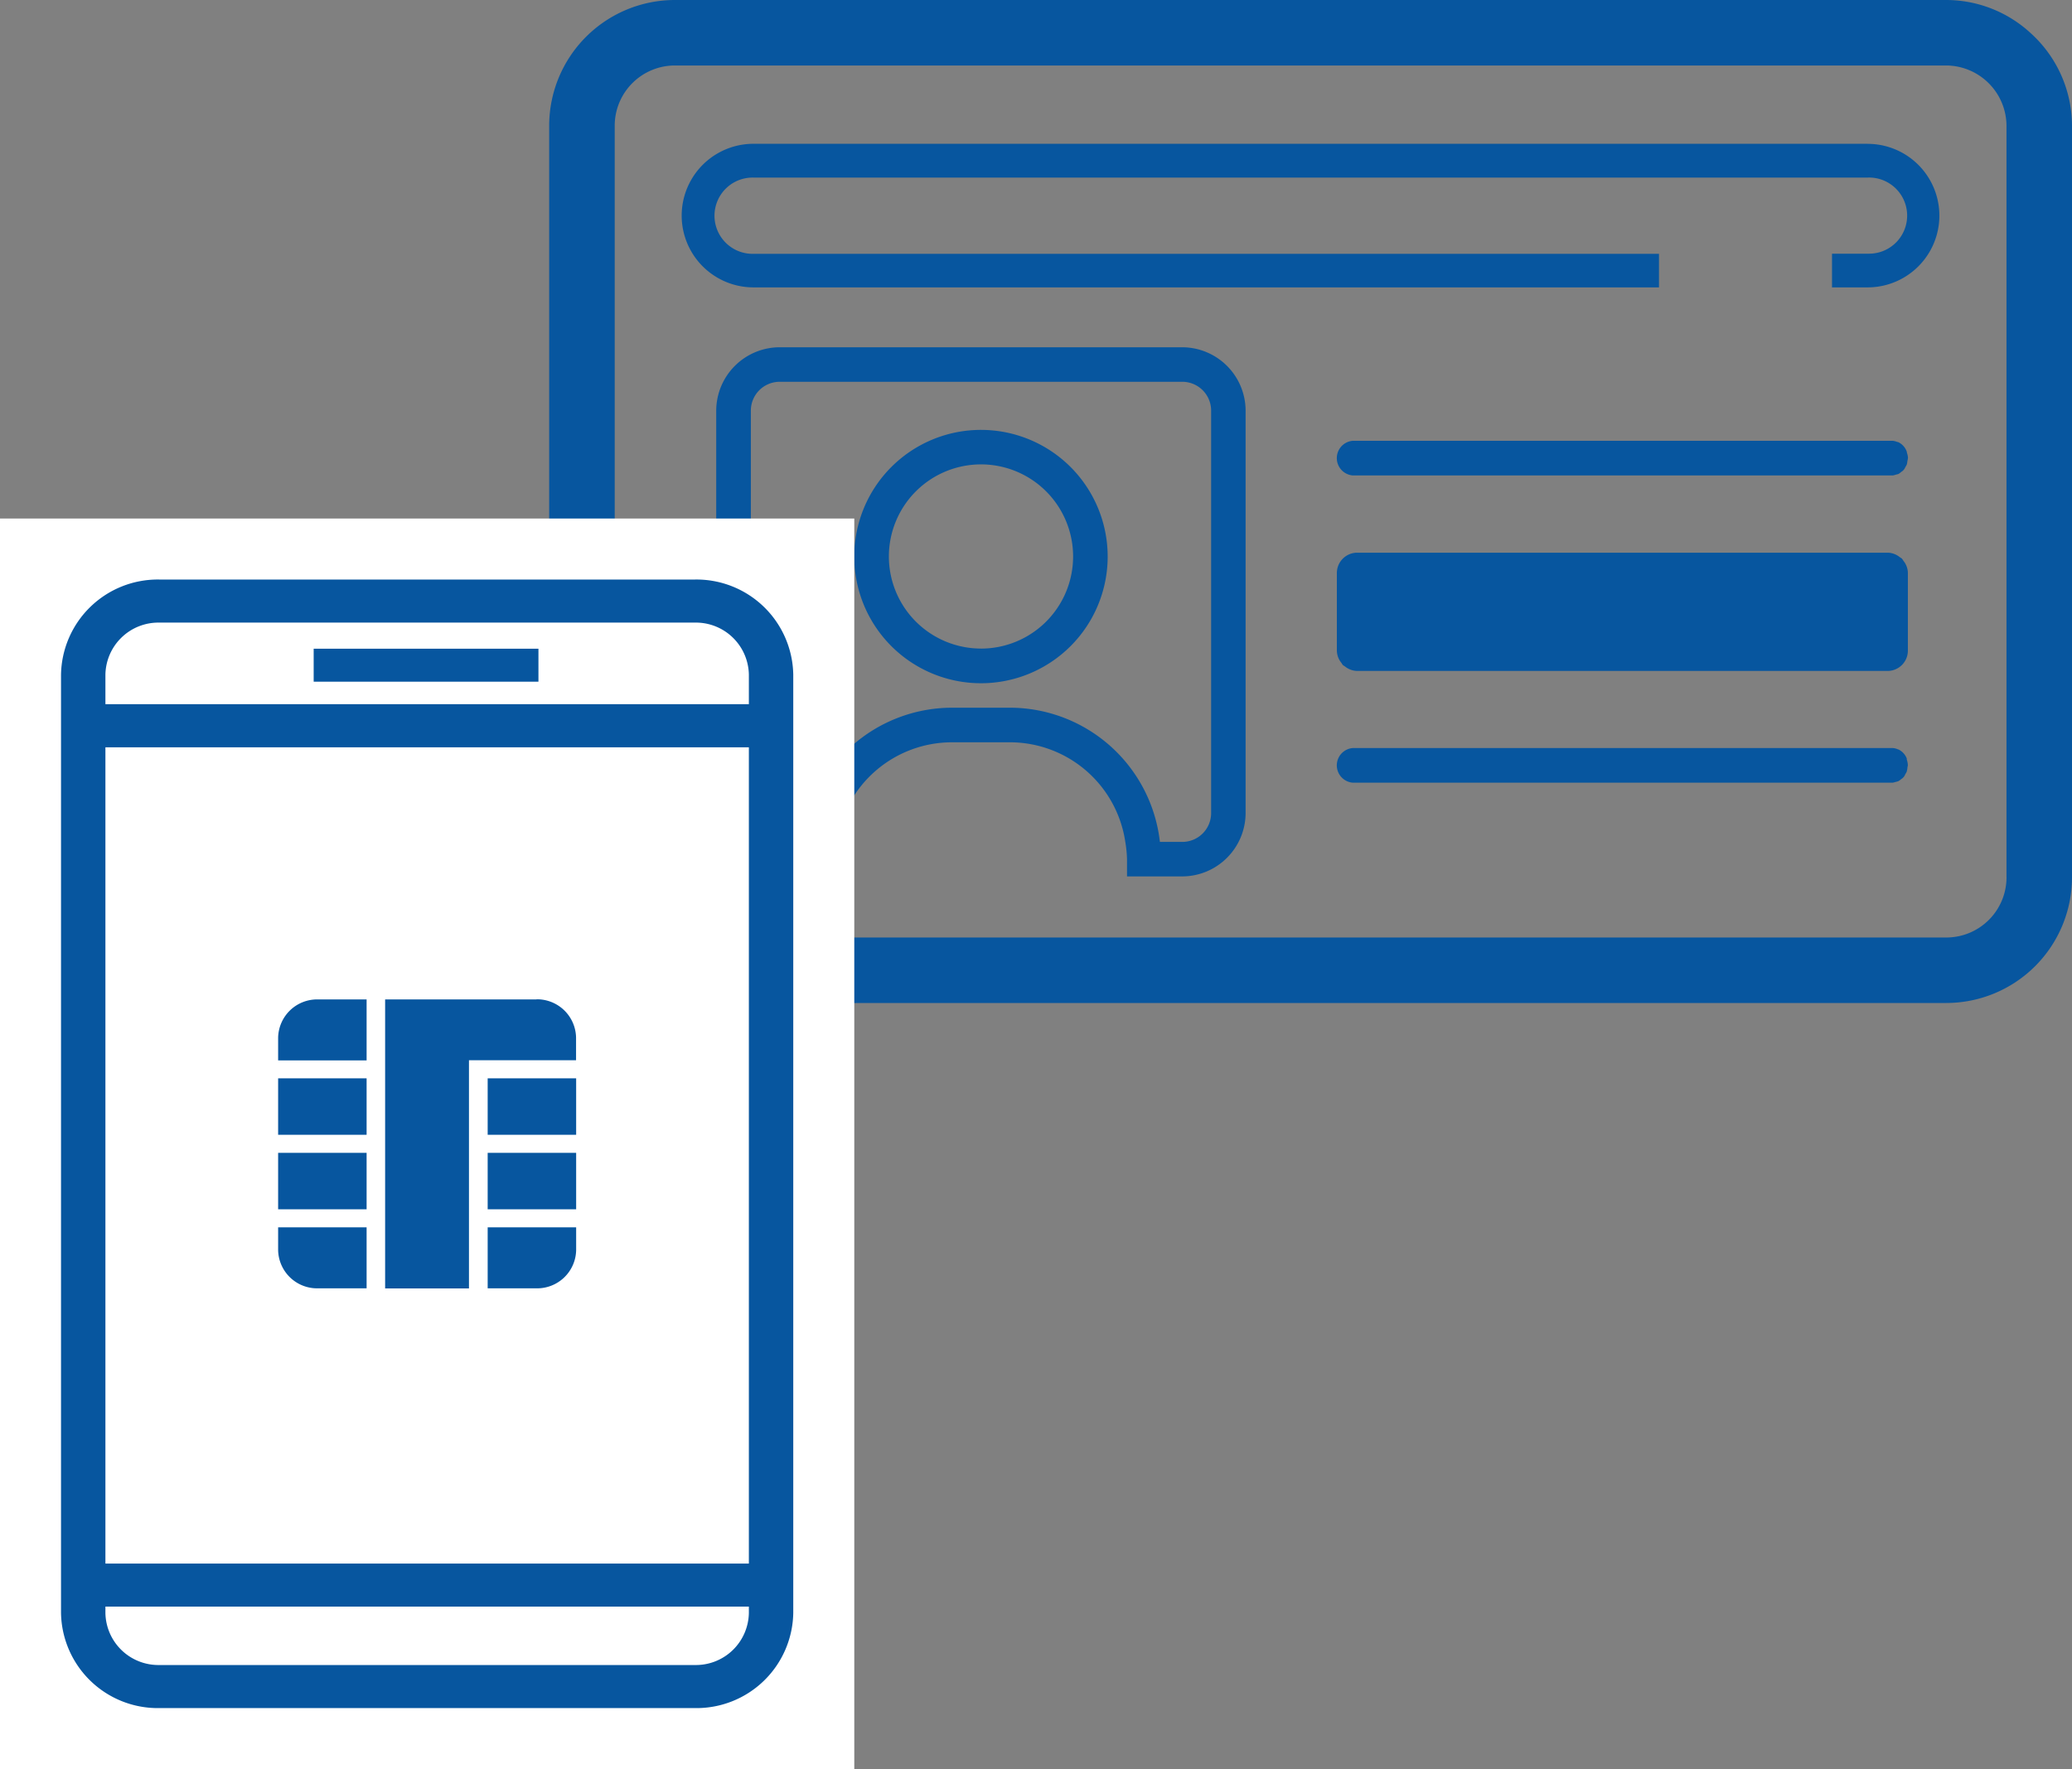 <svg xmlns="http://www.w3.org/2000/svg" width="67.912" height="58" viewBox="0 0 67.912 58"><rect x="0" y="0" width="67.912" height="58" fill="#808080" stroke="none"/><defs><clipPath id="clip-path"><path id="長方形_738" data-name="長方形 738" fill="none" d="M0 0h49.912v32.883H0z"/></clipPath><clipPath id="clip-path-2"><path id="長方形_734" data-name="長方形 734" fill="none" d="M0 0h24v37H0z"/></clipPath></defs><g id="グループ_759" data-name="グループ 759" transform="translate(-1481 -1704.551)"><g id="グループ_741" data-name="グループ 741" transform="translate(1505 1698.551)"><g id="グループ_740" data-name="グループ 740" transform="translate(-6 6)" clip-path="url(#clip-path)" fill="#07569f"><path id="パス_1778" data-name="パス 1778" d="M13.469 13.13a4.153 4.153 0 104.152 4.153 4.153 4.153 0 00-4.152-4.153m0 7.169a3.019 3.019 0 113.019-3.019 3.019 3.019 0 01-3.019 3.02" transform="translate(.684 .964)"/><path id="パス_1779" data-name="パス 1779" d="M42.915 4.392H6.4a2.353 2.353 0 000 4.708h29.678V8H6.4a1.248 1.248 0 11-.057-2.5.542.542 0 01.059 0h36.513a1.248 1.248 0 11.059 2.495.541.541 0 01-.059 0h-1.166V9.1h1.166a2.353 2.353 0 000-4.706" transform="translate(.297 .322)"/><path id="パス_1780" data-name="パス 1780" d="M20.375 10.606H7.18a2.084 2.084 0 00-2.08 2.077v13.195a2.083 2.083 0 002.08 2.076h1.811v-.568a3.742 3.742 0 01.057-.568 3.824 3.824 0 013.772-3.261h1.914a3.825 3.825 0 013.773 3.261 4.038 4.038 0 01.057.568v.568h1.811a2.082 2.082 0 002.076-2.076V12.683a2.083 2.083 0 00-2.076-2.077m.946 15.272a.945.945 0 01-.945.945h-.734a4.954 4.954 0 00-4.908-4.4h-1.913a4.954 4.954 0 00-4.908 4.4H7.18a.945.945 0 01-.945-.945V12.683a.945.945 0 01.945-.945h13.195a.945.945 0 01.946.945z" transform="translate(.375 .779)"/><path id="パス_1781" data-name="パス 1781" d="M42.739 13.866c-.005-.018-.005-.039-.012-.056a.539.539 0 00-.269-.3.434.434 0 00-.05-.013.482.482 0 00-.135-.034H24.566a.57.57 0 000 1.135h17.706a.455.455 0 00.1-.026.617.617 0 00.09-.024.535.535 0 00.09-.068.306.306 0 00.132-.156.567.567 0 00.047-.083.714.714 0 00.021-.121.5.5 0 00.017-.09v-.021a.617.617 0 00-.031-.148" transform="translate(1.766 .989)"/><path id="パス_1782" data-name="パス 1782" d="M42.732 23.215v-.021a.543.543 0 00-.273-.3.143.143 0 00-.02-.005.494.494 0 00-.163-.042h-17.71a.57.57 0 000 1.135h17.706a.561.561 0 00.086-.023.481.481 0 00.1-.028.492.492 0 00.086-.063.314.314 0 00.138-.164.54.54 0 00.044-.076.645.645 0 00.026-.138c0-.026.013-.048.013-.074v-.022a.62.62 0 00-.038-.179" transform="translate(1.766 1.678)"/><path id="パス_1783" data-name="パス 1783" d="M48.566 1.094A4.087 4.087 0 0045.793 0H4.12A4.123 4.123 0 000 4.119v24.645a4.123 4.123 0 004.12 4.119h41.673a4.124 4.124 0 004.119-4.119V4.119a4.1 4.1 0 00-1.346-3.025m-.8 27.67a1.974 1.974 0 01-1.972 1.972H4.119a1.974 1.974 0 01-1.971-1.972V4.119a1.974 1.974 0 011.971-1.972h41.674a1.988 1.988 0 011.972 1.972v24.645z"/><path id="パス_1784" data-name="パス 1784" d="M24.051 18.819v1.274a.651.651 0 00.149.4.782.782 0 00.046.07.767.767 0 00.069.046.656.656 0 00.4.149H42.1a.667.667 0 00.667-.668v-2.545a.65.65 0 00-.148-.4.518.518 0 00-.047-.069.6.6 0 00-.069-.047.65.65 0 00-.4-.148H24.718a.667.667 0 00-.667.667z" transform="translate(1.766 1.239)"/></g></g><g id="グループ_847" data-name="グループ 847" transform="translate(206 250.551)"><g id="グループ_760" data-name="グループ 760" transform="translate(-105 3)"><g id="グループ_845" data-name="グループ 845" transform="translate(1380 1468)"><g id="グループ_844" data-name="グループ 844"><g id="グループ_839" data-name="グループ 839"><path id="パス_1848" data-name="パス 1848" d="M0 0h28v41H0z" fill="#fff"/></g></g><g id="グループ_743" data-name="グループ 743" transform="translate(2 2)"><g id="グループ_735" data-name="グループ 735" clip-path="url(#clip-path-2)" fill="#07569f"><path id="パス_1773" data-name="パス 1773" d="M3.216 37h17.568A3.173 3.173 0 0024 33.88V3.12A3.173 3.173 0 0020.784 0H3.216A3.173 3.173 0 000 3.12v30.76A3.173 3.173 0 003.216 37M20.784 1.412a1.737 1.737 0 011.761 1.708v.966H1.455V3.12a1.737 1.737 0 011.761-1.708zm1.761 32.468a1.737 1.737 0 01-1.761 1.708H3.216a1.737 1.737 0 01-1.761-1.708v-.207h21.09zM1.455 5.5h21.09v26.762H1.455z"/><path id="長方形_729" data-name="長方形 729" transform="translate(8.281 2.268)" d="M0 0h7.367v1.081H0z"/><path id="長方形_730" data-name="長方形 730" transform="translate(7.116 18.796)" d="M0 0h2.9v1.851H0z"/><path id="長方形_731" data-name="長方形 731" transform="translate(7.116 16.353)" d="M0 0h2.9v1.851H0z"/><path id="パス_1774" data-name="パス 1774" d="M9.78 30.828a1.278 1.278 0 001.3 1.259h1.6v-2h-2.9z" transform="translate(-2.664 -8.849)"/><path id="パス_1775" data-name="パス 1775" d="M9.78 20.756v.744h2.9v-2h-1.6a1.279 1.279 0 00-1.3 1.26" transform="translate(-2.664 -5.734)"/><path id="パス_1776" data-name="パス 1776" d="M19.218 32.087h1.6a1.278 1.278 0 001.3-1.259v-.74h-2.9z" transform="translate(-5.234 -8.849)"/><path id="長方形_732" data-name="長方形 732" transform="translate(13.984 16.353)" d="M0 0h2.9v1.851H0z"/><path id="パス_1777" data-name="パス 1777" d="M19.563 19.5H14.6v9.475h2.748v-7.481h3.51v-.738a1.279 1.279 0 00-1.3-1.26" transform="translate(-3.977 -5.734)"/><path id="長方形_733" data-name="長方形 733" transform="translate(13.984 18.796)" d="M0 0h2.9v1.851H0z"/></g></g></g></g></g></g></svg>